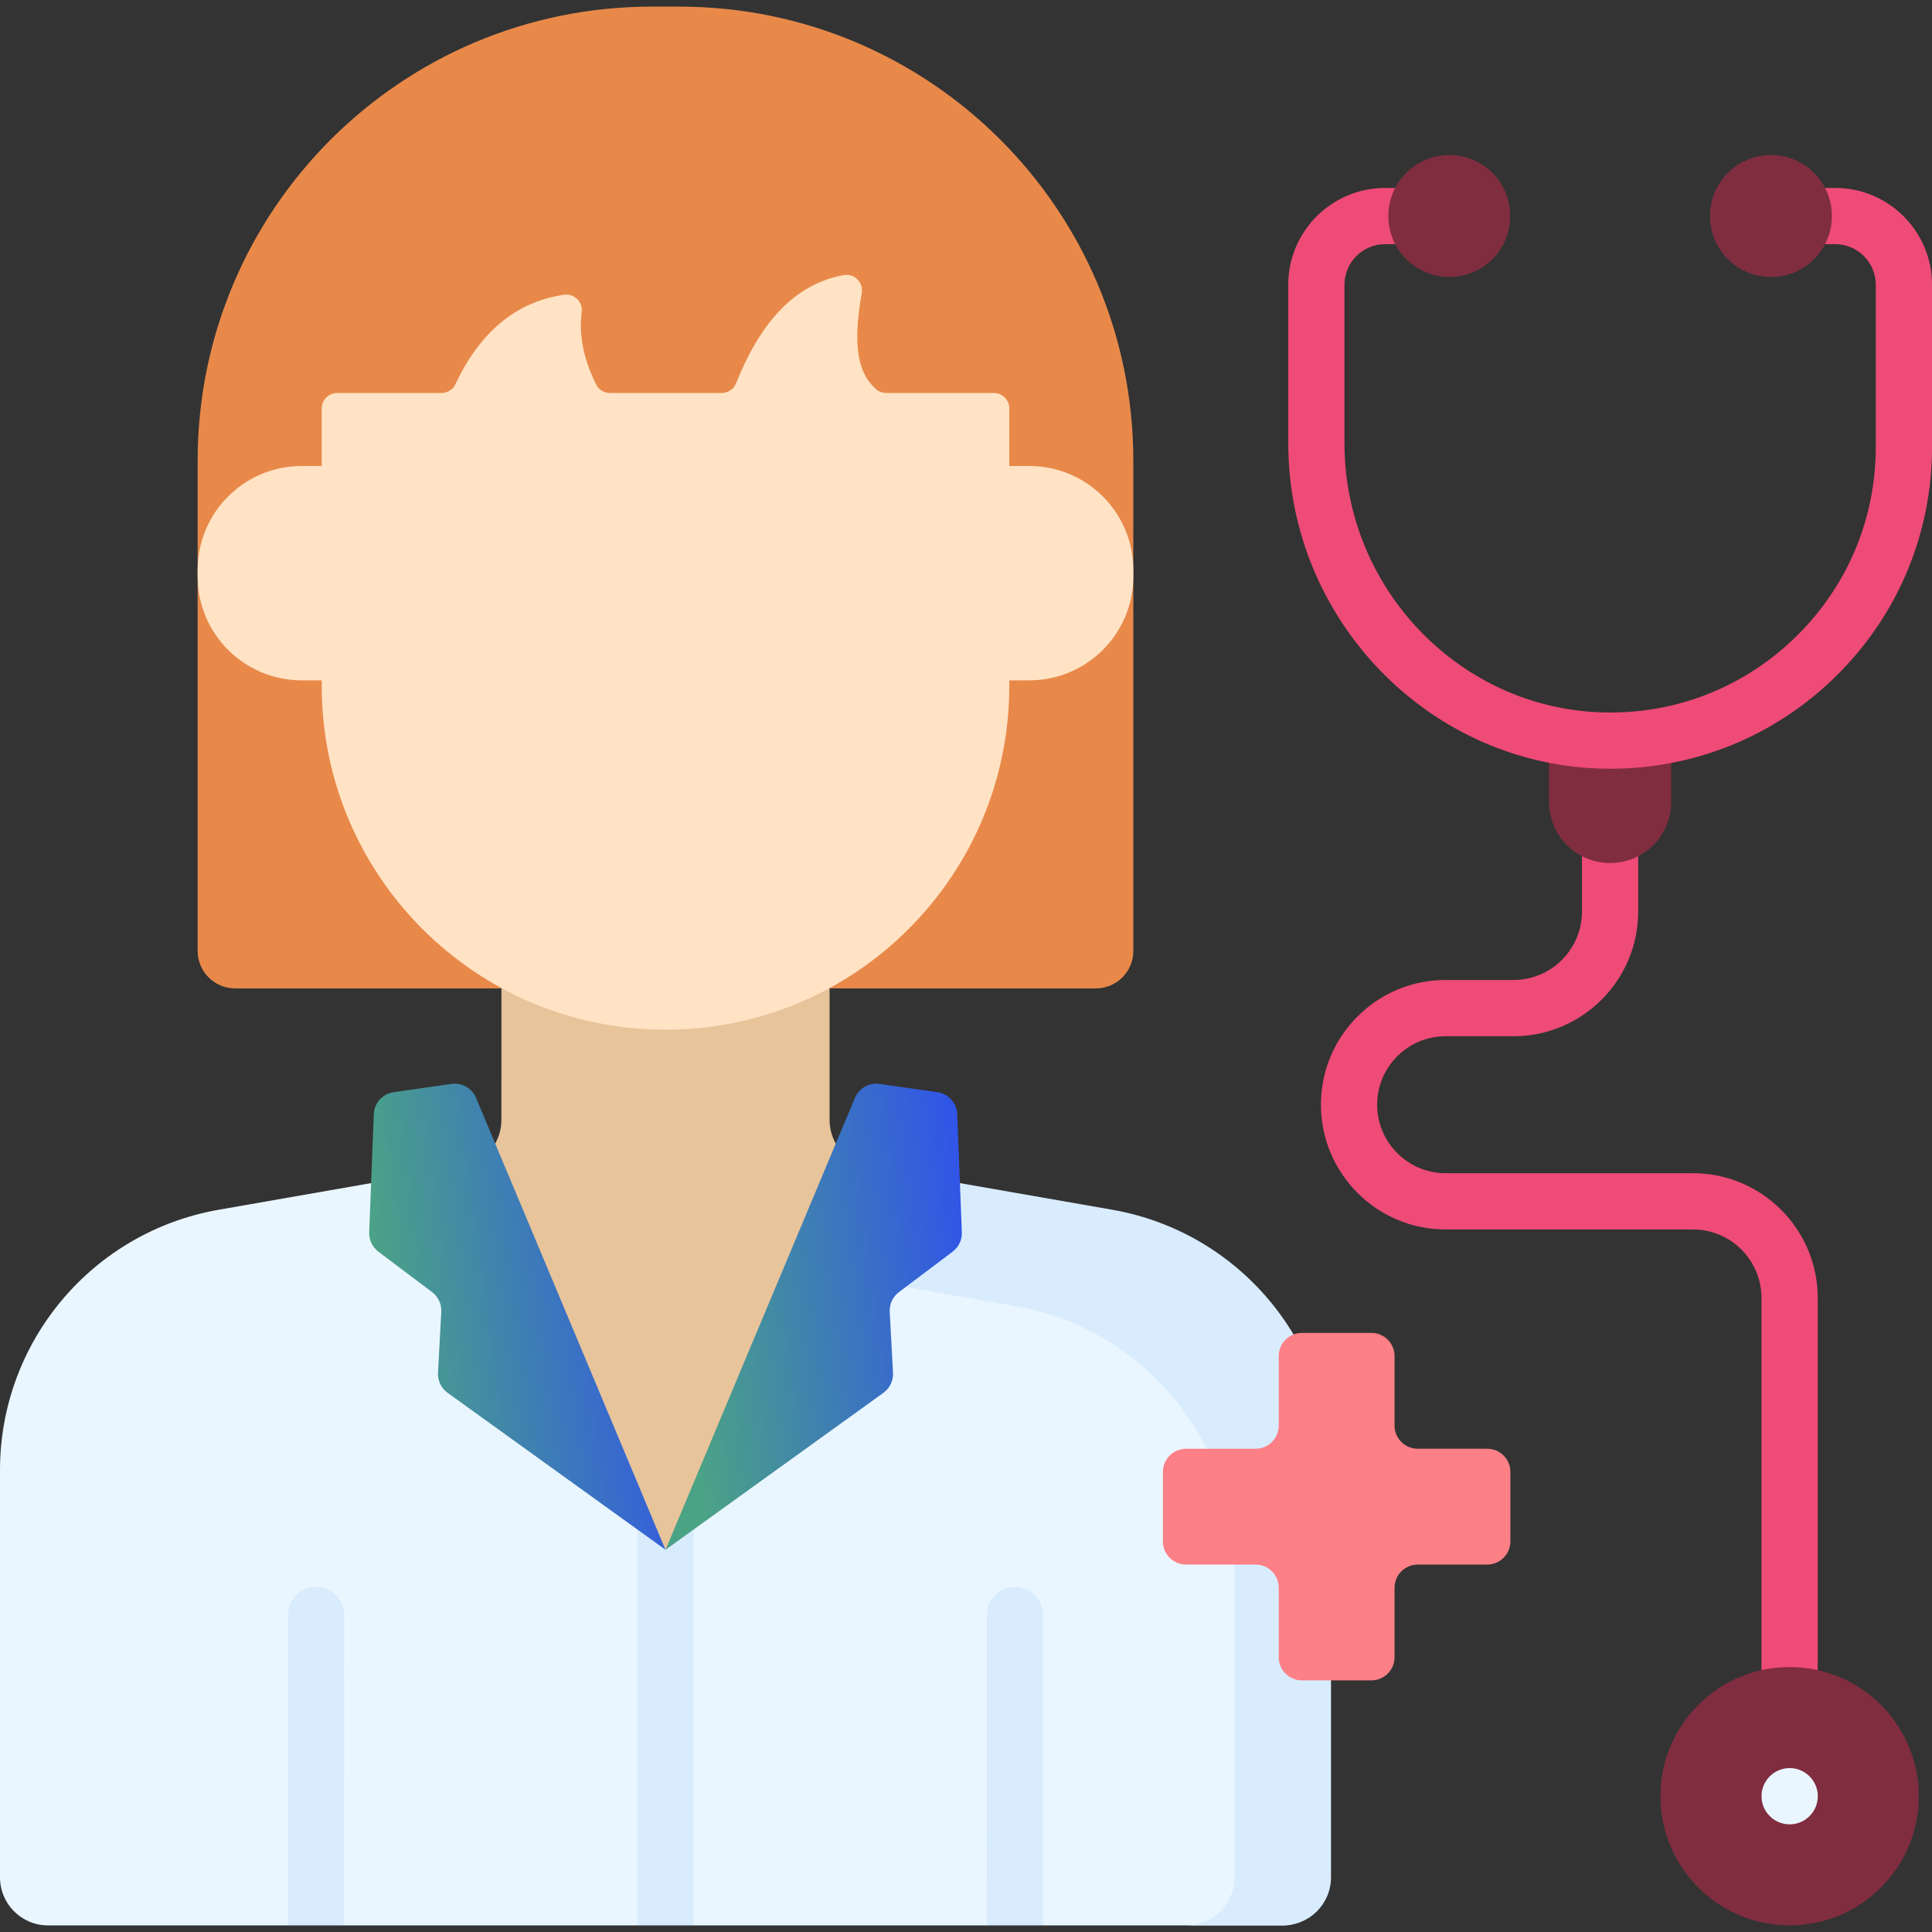 <svg width="54" height="54" viewBox="0 0 54 54" fill="none" xmlns="http://www.w3.org/2000/svg">
<rect x="0" y="0" width="54" height="54" fill="#333333" stroke="none"/>
<g clip-path="url(#clip0_284_4043)">
<path d="M50.02 50.529C49.586 50.529 49.234 50.177 49.234 49.743V36.278C49.234 35.222 48.376 34.364 47.32 34.364H40.406C38.484 34.364 36.921 32.8 36.921 30.878C36.921 29.947 37.283 29.071 37.942 28.412C38.599 27.754 39.474 27.391 40.406 27.391H42.302C43.358 27.391 44.217 26.533 44.217 25.477V22.571C44.217 22.137 44.568 21.786 45.002 21.786C45.436 21.786 45.788 22.137 45.788 22.571V25.477C45.788 27.399 44.224 28.963 42.302 28.963H40.406C39.895 28.963 39.414 29.162 39.054 29.523C38.691 29.885 38.492 30.366 38.492 30.878C38.492 31.933 39.351 32.792 40.406 32.792H47.32C49.242 32.792 50.806 34.356 50.806 36.278V49.743C50.806 50.177 50.454 50.529 50.02 50.529Z" fill="#EF4B77"/>
<path d="M24.558 32.672L24.299 32.627C23.656 32.514 21.794 32.799 21.794 32.146L21.045 23.629H15.776L14.014 30.316V31.303C14.014 31.89 13.635 32.399 13.091 32.578L18.601 43.316L24.558 32.672Z" fill="#E8C49B"/>
<path d="M35.858 53.816H29.154L28.209 52.418L27.582 53.816H19.387L18.331 52.044L17.816 53.816H9.618L8.834 52.365L8.047 53.816H1.344C0.601 53.816 0 53.215 0 52.472V41.091C0 37.501 2.58 34.43 6.117 33.812L12.903 32.626C12.968 32.616 13.031 32.598 13.091 32.578L17.816 41.784L18.601 43.316L19.387 41.912L24.558 32.672L30.072 35.263C33.608 35.881 35.968 37.657 35.968 41.247L36.183 52.579C36.183 53.32 36.6 53.816 35.858 53.816Z" fill="#EAF6FF"/>
<path d="M31.085 33.812L24.558 32.672L22.942 35.559L28.387 36.51C31.924 37.128 34.504 40.198 34.504 43.788V52.472C34.504 53.214 33.903 53.816 33.16 53.816H35.858C36.6 53.816 37.202 53.214 37.202 52.472V41.09C37.202 37.501 34.621 34.43 31.085 33.812Z" fill="#D8ECFE"/>
<path d="M24.299 32.626C23.656 32.514 23.187 31.956 23.187 31.303V30.316L23.187 30.316V23.629H14.015V23.629H14.015V26.327H14.015L14.015 30.316C15.377 31.057 16.941 31.478 18.601 31.478C19.073 31.478 19.537 31.444 19.991 31.378C20.253 31.34 20.489 31.539 20.489 31.804V34.001C20.489 34.654 20.958 35.212 21.601 35.324L22.942 35.558L24.558 32.672L24.299 32.626Z" fill="#E8C49B"/>
<path d="M50.02 53.815C52.014 53.815 53.631 52.199 53.631 50.205C53.631 48.211 52.014 46.595 50.02 46.595C48.027 46.595 46.41 48.211 46.41 50.205C46.41 52.199 48.027 53.815 50.02 53.815Z" fill="#802D40"/>
<path d="M46.711 20.521V22.414C46.711 22.885 46.52 23.313 46.211 23.621C45.902 23.931 45.475 24.122 45.003 24.122C44.059 24.122 43.295 23.357 43.295 22.414V20.52C43.826 20.634 44.375 20.696 44.938 20.7C45.547 20.705 46.139 20.643 46.711 20.521Z" fill="#802D40"/>
<path d="M30.63 27.626H6.572C5.993 27.626 5.524 27.157 5.524 26.578V12.878C5.524 5.868 11.207 0.185 18.218 0.185H18.984C25.994 0.185 31.677 5.868 31.677 12.878V26.578C31.677 27.157 31.208 27.626 30.63 27.626Z" fill="#E8894A"/>
<path d="M28.77 19.016H8.432C6.826 19.016 5.524 17.715 5.524 16.109V15.933C5.524 14.327 6.826 13.025 8.432 13.025H28.77C30.375 13.025 31.677 14.327 31.677 15.933V16.109C31.677 17.715 30.375 19.016 28.77 19.016Z" fill="#FFE3C4"/>
<path d="M18.602 28.78C23.908 28.78 28.21 24.478 28.21 19.172V11.416C28.21 11.178 28.016 10.984 27.778 10.984H24.774C24.675 10.984 24.578 10.952 24.502 10.889C23.857 10.353 23.888 9.331 24.086 8.189C24.138 7.89 23.876 7.635 23.578 7.69C22.169 7.948 21.229 9.069 20.573 10.714C20.508 10.877 20.349 10.984 20.173 10.984H17.05C16.887 10.984 16.736 10.893 16.663 10.747C16.347 10.11 16.169 9.443 16.258 8.719C16.293 8.435 16.048 8.197 15.766 8.238C14.449 8.431 13.43 9.249 12.73 10.738C12.66 10.889 12.508 10.984 12.341 10.984H9.425C9.186 10.984 8.993 11.178 8.993 11.416V19.172C8.993 24.478 13.295 28.78 18.602 28.78Z" fill="#FFE3C4"/>
<path d="M41.568 40.493H39.626C39.268 40.493 38.978 40.203 38.978 39.845V37.903C38.978 37.545 38.688 37.255 38.331 37.255H36.389C36.031 37.255 35.741 37.545 35.741 37.903V39.845C35.741 40.203 35.451 40.493 35.094 40.493H33.151C32.794 40.493 32.504 40.782 32.504 41.14V43.082C32.504 43.44 32.794 43.73 33.151 43.73H35.094C35.451 43.73 35.741 44.02 35.741 44.377V46.32C35.741 46.677 36.031 46.967 36.389 46.967H38.331C38.688 46.967 38.978 46.677 38.978 46.32V44.377C38.978 44.02 39.268 43.73 39.626 43.73H41.568C41.926 43.73 42.216 43.44 42.216 43.082V41.14C42.216 40.782 41.926 40.493 41.568 40.493Z" fill="#FD8087"/>
<path d="M9.621 45.136L9.618 53.816H8.047L8.05 45.136C8.05 44.702 8.402 44.351 8.836 44.351C9.052 44.351 9.249 44.439 9.391 44.581C9.533 44.724 9.621 44.919 9.621 45.136Z" fill="#D8ECFE"/>
<path d="M29.156 45.136L29.153 53.816H27.582L27.585 45.136C27.585 44.703 27.937 44.351 28.371 44.351C28.588 44.351 28.785 44.439 28.926 44.581C29.068 44.724 29.156 44.919 29.156 45.136Z" fill="#D8ECFE"/>
<path d="M19.387 41.912V53.816H17.815V41.784L18.601 43.316L19.387 41.912Z" fill="#D8ECFE"/>
<path d="M45.004 21.486C44.98 21.486 44.957 21.486 44.934 21.486C40.011 21.448 36.007 17.366 36.007 12.385V7.96C36.007 6.468 37.221 5.253 38.713 5.253H40.89C41.324 5.253 41.676 5.605 41.676 6.039C41.676 6.472 41.324 6.824 40.89 6.824H38.713C38.087 6.824 37.578 7.334 37.578 7.96V12.385C37.578 16.506 40.883 19.884 44.946 19.915C46.939 19.933 48.819 19.164 50.234 17.76C51.65 16.355 52.429 14.483 52.429 12.488V7.96C52.429 7.334 51.92 6.824 51.294 6.824H49.499C49.065 6.824 48.713 6.472 48.713 6.039C48.713 5.605 49.065 5.253 49.499 5.253H51.294C52.787 5.253 54.001 6.467 54.001 7.96V12.488C54.001 14.905 53.056 17.173 51.341 18.875C49.643 20.56 47.395 21.486 45.004 21.486Z" fill="#EF4B77"/>
<path d="M50.022 50.991C49.588 50.991 49.235 50.639 49.235 50.205C49.235 49.771 49.588 49.419 50.022 49.419C50.455 49.419 50.808 49.771 50.808 50.205C50.808 50.639 50.455 50.991 50.022 50.991Z" fill="#EAF6FF"/>
<path d="M40.508 7.742C41.45 7.742 42.212 6.979 42.212 6.038C42.212 5.097 41.45 4.334 40.508 4.334C39.568 4.334 38.805 5.097 38.805 6.038C38.805 6.979 39.568 7.742 40.508 7.742Z" fill="#802D40"/>
<path d="M49.499 7.742C50.44 7.742 51.203 6.979 51.203 6.038C51.203 5.097 50.44 4.334 49.499 4.334C48.558 4.334 47.795 5.097 47.795 6.038C47.795 6.979 48.558 7.742 49.499 7.742Z" fill="#802D40"/>
<path d="M18.601 43.316L12.511 38.93C12.332 38.801 12.23 38.59 12.242 38.369L12.334 36.667C12.346 36.452 12.25 36.245 12.077 36.115L10.576 34.985C10.407 34.857 10.311 34.655 10.319 34.443L10.448 31.142C10.46 30.83 10.694 30.571 11.003 30.527L12.617 30.296C12.909 30.254 13.192 30.414 13.306 30.686L18.601 43.316Z" fill="url(#paint0_linear_284_4043)"/>
<path d="M18.602 43.316L23.896 30.686C24.01 30.414 24.294 30.254 24.585 30.296L26.2 30.527C26.509 30.571 26.742 30.83 26.755 31.142L26.884 34.443C26.892 34.655 26.796 34.857 26.626 34.985L25.125 36.115C24.953 36.245 24.857 36.452 24.868 36.667L24.96 38.369C24.972 38.59 24.871 38.801 24.692 38.93L18.602 43.316Z" fill="url(#paint1_linear_284_4043)"/>
</g>
<defs>
<linearGradient id="paint0_linear_284_4043" x1="10.318" y1="50.932" x2="24.523" y2="49.045" gradientUnits="userSpaceOnUse">
<stop offset="0.15" stop-color="#4BA385"/>
<stop offset="0.75" stop-color="#3053EA"/>
</linearGradient>
<linearGradient id="paint1_linear_284_4043" x1="18.602" y1="50.932" x2="32.806" y2="49.045" gradientUnits="userSpaceOnUse">
<stop offset="0.15" stop-color="#4BA385"/>
<stop offset="0.75" stop-color="#3053EA"/>
</linearGradient>
<clipPath id="clip0_284_4043">
<rect width="54" height="54" fill="white"/>
</clipPath>
</defs>
</svg>
